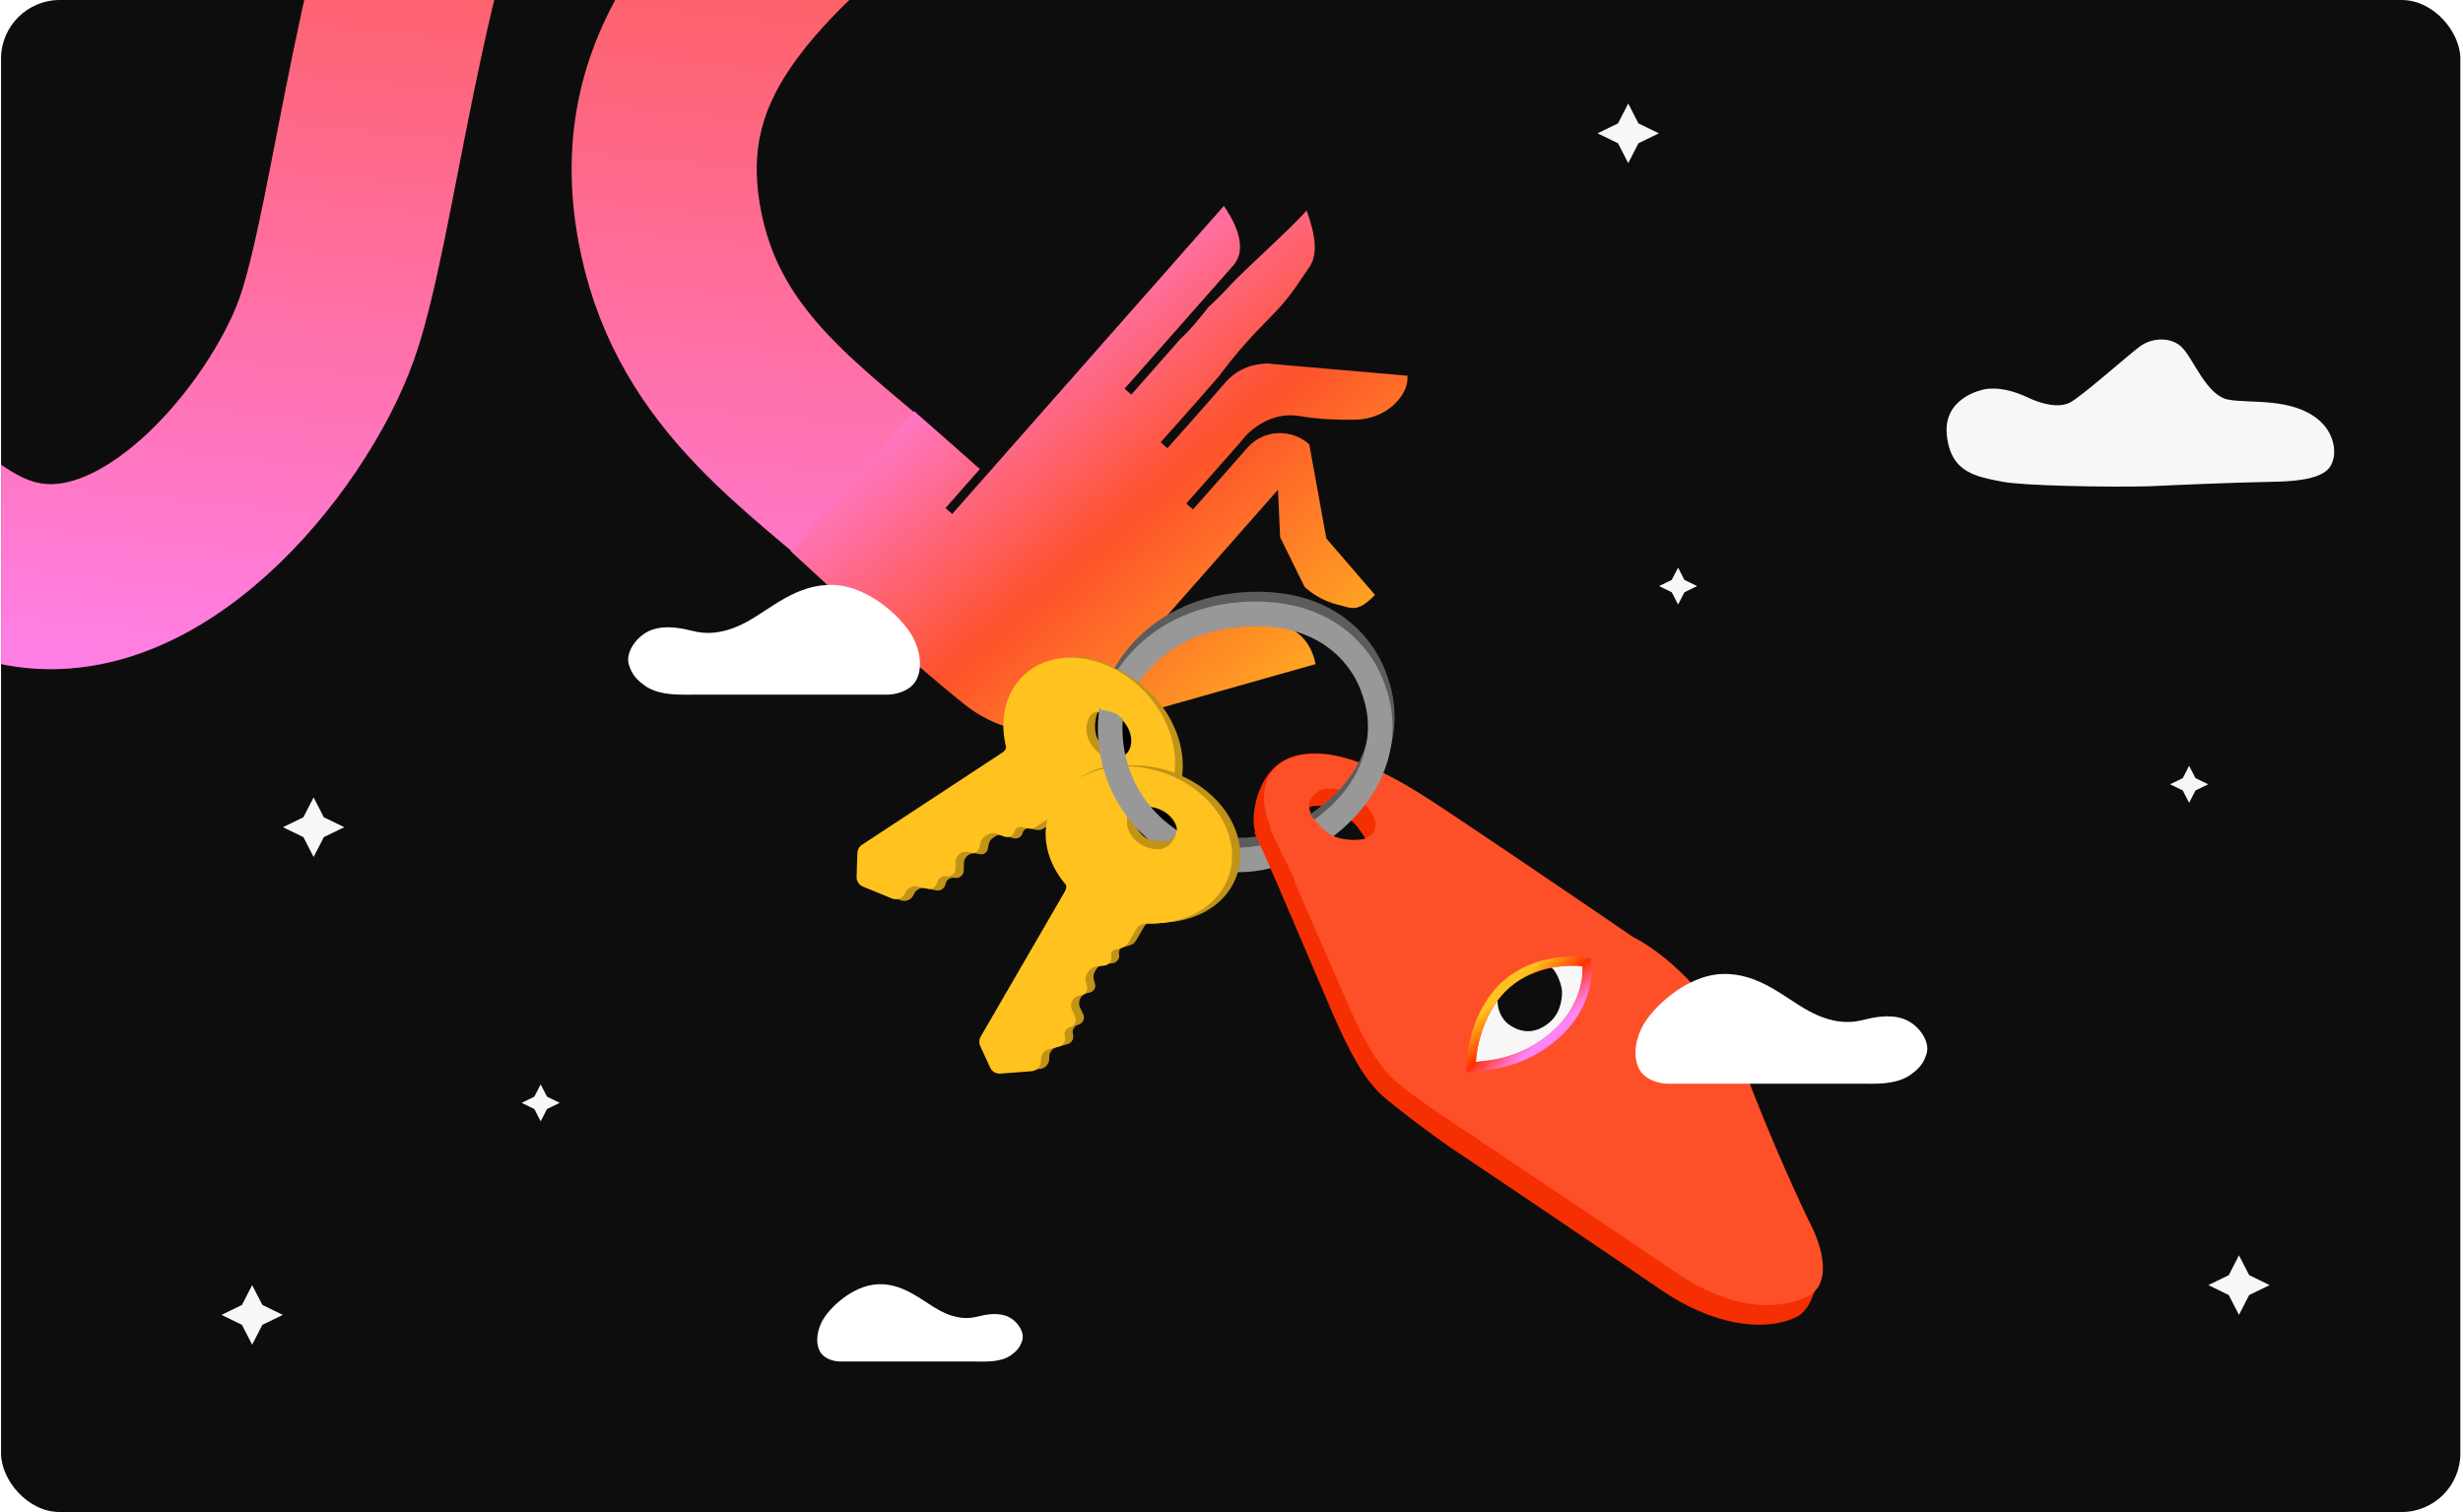<svg width="671" height="412" viewBox="0 0 671 412" fill="none" xmlns="http://www.w3.org/2000/svg">
<g clip-path="url(#clip0_4581_15413)">
<rect x="0.281" width="670" height="412" rx="16" fill="#0D0D0D"/>
<path d="M-77.681 -108.22C-83.676 -92.99 -35.08 17.721 -55.097 39.214C-80.118 66.08 -38.031 142.385 0.82 155.062C39.672 167.739 78.436 119.31 88.952 89.819C99.469 60.327 106.141 -16.068 130.017 -65.63C153.892 -115.192 184.401 -145.789 221.883 -143.501C259.365 -141.214 299.762 -87.866 250.712 -49.425C201.662 -10.984 172.814 17.005 182.971 64.173C191.098 101.907 219.853 119.662 244.238 141.475" stroke="black" stroke-width="50.442"/>
<path d="M-77.681 -108.22C-83.676 -92.99 -35.08 17.721 -55.097 39.214C-80.118 66.08 -38.031 142.385 0.82 155.062C39.672 167.739 78.436 119.31 88.952 89.819C99.469 60.327 106.141 -16.068 130.017 -65.63C153.892 -115.192 184.401 -145.789 221.883 -143.501C259.365 -141.214 299.762 -87.866 250.712 -49.425C201.662 -10.984 172.814 17.005 182.971 64.173C191.098 101.907 219.853 119.662 244.238 141.475" stroke="url(#paint0_linear_4581_15413)" stroke-width="50.442"/>
<path d="M249.049 112.052L215.414 150.198C220.605 155.008 247.724 180.033 262.935 192.072C279.192 204.93 298.624 197.89 298.921 197.789L358.401 180.956C357.855 178.039 355.412 169.848 345.303 170.262C332.155 170.794 315.982 173.4 315.819 173.438L312.434 173.977L348.163 133.455L348.75 146.381L355.43 159.955C357.959 162.185 360.95 163.89 364.215 164.696C368.475 165.758 369.702 167.019 374.599 162.114L361.345 146.725L356.687 121.047C351.819 116.755 344.35 117.035 339.997 121.824C339.932 121.897 339.881 121.955 339.817 122.028L325.011 138.82L323.184 137.209L337.887 120.534C338.138 120.16 344.209 111.625 354.348 113.415C359.55 114.322 365.294 114.438 369.315 114.357C373.708 114.266 377.977 112.46 380.838 109.127C382.443 107.277 383.633 104.985 383.437 102.377L346.538 99.17L346.245 99.119C345.978 99.039 338.895 98.468 333.985 104.036L333.934 104.094C327.375 111.68 318.126 122.023 318.036 122.125L316.209 120.514C316.311 120.397 325.484 110.142 332.03 102.571C339.67 92.285 345.447 87.354 348.75 83.607C352.054 79.86 353.563 77.402 356.798 72.652C360.034 67.901 356.716 59.801 355.993 57.35C351.71 62.208 337.717 74.835 335.359 77.509C333.002 80.183 329.114 83.807 329.114 83.807C329.114 83.807 324.516 89.807 321.556 92.378L308.203 107.522L306.376 105.911L335.974 72.342C340.511 67.197 335.537 59.106 333.415 56.121L259.412 140.051L257.585 138.44L266.954 127.814L249.047 112.025L249.049 112.052Z" fill="url(#paint1_linear_4581_15413)"/>
<path d="M342.101 227.125L363.101 276.241C367.712 286.84 371.718 294.168 376.627 298.562C380.554 302.077 392.011 310.678 397.49 314.244C411.146 323.367 441.041 343.593 452.307 351.343C466.388 361.03 480.256 363.045 489.146 358.991C496.258 355.748 496.422 339.954 494.012 335.178C490.821 328.779 482.541 310.935 474.953 290.745C467.364 270.555 451.868 258.865 445.068 255.543C428.792 244.414 394.444 221.043 387.258 216.588C378.275 211.019 363.287 202.242 351.747 206.304C342.516 209.553 340.308 222.637 342.101 227.125Z" fill="#F52F01"/>
<path d="M345.635 224.063L366.592 272.242C371.203 282.841 375.208 290.169 380.118 294.563C384.045 298.078 395.985 306.089 401.464 309.654C415.12 318.777 445.248 338.961 456.513 346.71C470.595 356.397 483.315 357.419 492.205 353.365C499.317 350.122 496.277 339.76 493.867 334.984C490.676 328.585 482.396 310.741 474.808 290.551C467.219 270.361 451.723 258.671 444.923 255.349C428.647 244.22 394.299 220.849 387.113 216.394C378.131 210.825 363.332 202.476 351.793 206.537C342.561 209.786 343.841 219.575 345.635 224.063Z" fill="#FE5028"/>
<path d="M373.504 221.259C376.55 225.998 373.356 228.275 371.025 228.706C368.695 229.137 366.268 229.044 362.818 227.332C359.369 225.62 356.412 222.009 356.564 219.571C356.716 217.133 359.051 214.774 362.442 214.87C365.834 214.966 370.459 216.52 373.504 221.259Z" fill="#F52F01"/>
<path d="M362.498 220.401C359.357 219.054 357.289 219.597 356.647 220.037C356.906 221.435 358.298 224.793 361.797 227.038C365.297 229.282 370.027 228.97 371.955 228.533C371.819 228.237 371.23 227.222 369.953 225.53C368.357 223.415 366.425 222.085 362.498 220.401Z" fill="#0D0D0D"/>
<path d="M338.353 164.762C362.258 162.867 372.211 176.922 374.92 185.78C380.109 200.392 373.259 218.326 351.848 228.505C330.438 238.684 303.886 222.301 302.083 203.796C300.28 185.291 314.448 166.657 338.353 164.762Z" stroke="#5C5C5C" stroke-width="6.708"/>
<path d="M337.814 167.441C361.719 165.546 371.672 179.601 374.381 188.459C379.57 203.071 372.72 221.005 351.309 231.184C329.898 241.363 303.347 224.981 301.544 206.476C299.741 187.971 313.909 169.336 337.814 167.441Z" stroke="#989898" stroke-width="6.708"/>
<path d="M237.153 230.629L275.319 205.385C276.355 204.699 276.807 203.414 276.529 202.203C275.756 198.831 275.117 193.708 276.518 190.414C278.677 185.339 288.78 172.526 305.354 183.028C321.928 193.53 322.364 205.429 316.559 216.166C311.177 226.121 298.431 226.652 291.251 223.174C290.254 222.691 289.067 222.671 288.138 223.273L284.369 225.72C283.754 226.119 283.007 226.26 282.288 226.114L280.475 225.744C279.614 225.568 278.774 226.123 278.599 226.984C278.533 227.304 278.371 227.596 278.134 227.821L278.025 227.924C277.461 228.457 276.646 228.629 275.915 228.37L273.666 227.571C272.863 227.286 271.973 227.383 271.249 227.835L270.622 228.227C269.972 228.633 269.518 229.288 269.365 230.038L269.099 231.339C269.02 231.728 268.816 232.08 268.519 232.343C268.088 232.726 267.502 232.883 266.938 232.767L265.935 232.563C264.216 232.212 262.603 233.512 262.581 235.266L262.558 237.187C262.541 238.489 261.344 239.455 260.067 239.194C258.944 238.965 257.848 239.69 257.619 240.813L257.598 240.915C257.358 242.094 256.206 242.855 255.027 242.614L252.105 242.018C250.852 241.762 249.585 242.389 249.029 243.54L248.849 243.912C248.207 245.242 246.639 245.843 245.272 245.282L237.413 242.058C236.332 241.615 235.641 240.546 235.681 239.378L235.902 232.865C235.932 231.961 236.399 231.128 237.153 230.629Z" fill="#C19316"/>
<path d="M234.836 230.191L273.054 205.07C274.096 204.385 274.559 203.087 274.383 201.852C273.873 198.283 273.952 192.594 275.358 189.299C277.517 184.24 285.868 174.593 301.543 182.402C317.217 190.211 322.701 212.079 315.494 220.721C308.803 228.742 296.188 226.697 289.025 222.85C288.053 222.328 286.871 222.315 285.944 222.912L282.156 225.355C281.542 225.751 280.798 225.891 280.082 225.745L278.245 225.37C277.388 225.195 276.552 225.748 276.377 226.605C276.312 226.925 276.149 227.217 275.911 227.441L275.8 227.546C275.236 228.076 274.424 228.247 273.695 227.988L271.423 227.183C270.622 226.9 269.736 226.995 269.015 227.444L268.385 227.835C267.732 228.241 267.275 228.897 267.121 229.65L266.859 230.935C266.779 231.325 266.574 231.679 266.275 231.942C265.845 232.321 265.261 232.477 264.699 232.362L263.681 232.154C261.962 231.803 260.348 233.106 260.328 234.861L260.306 236.748C260.292 238.054 259.091 239.023 257.811 238.762C256.685 238.532 255.587 239.258 255.357 240.384L255.338 240.475C255.098 241.651 253.951 242.409 252.775 242.169L249.823 241.567C248.572 241.311 247.306 241.937 246.749 243.086L246.571 243.454C245.928 244.781 244.363 245.38 242.998 244.821L235.099 241.591C234.018 241.149 233.325 240.08 233.364 238.912L233.577 232.434C233.607 231.526 234.077 230.69 234.836 230.191Z" fill="#FFC21F"/>
<ellipse cx="25.838" cy="20.854" rx="25.838" ry="20.854" transform="matrix(-0.624 -0.781 -0.813 0.583 331.914 211.572)" fill="#C19316"/>
<ellipse cx="25.838" cy="20.854" rx="25.838" ry="20.854" transform="matrix(-0.624 -0.781 -0.813 0.583 329.828 210.792)" fill="#FFC21F"/>
<ellipse cx="6.967" cy="5.371" rx="6.967" ry="5.371" transform="matrix(0.555 0.832 0.859 -0.511 293.695 197.19)" fill="black"/>
<path d="M299.857 202.639C297.612 200.136 298.29 195.625 299.15 193.914C299.15 193.914 298.97 193.695 297.721 194.352C296.472 195.01 294.489 199.498 297.917 203.703C301.346 207.908 305.055 206.864 306.481 205.817C304.944 206.781 302.102 205.142 299.857 202.639Z" fill="#C19316"/>
<path d="M269.443 281.814L292.284 242.163C292.904 241.087 292.733 239.735 291.943 238.776C289.743 236.106 286.879 231.811 286.659 228.238C286.32 222.733 289.623 206.754 309.145 208.732C328.667 210.71 334.379 221.157 333.991 233.357C333.63 244.668 322.469 250.845 314.491 250.946C313.384 250.96 312.313 251.473 311.752 252.427L309.475 256.302C309.104 256.934 308.499 257.394 307.791 257.585L306.003 258.065C305.155 258.293 304.652 259.165 304.88 260.013C304.965 260.329 304.95 260.663 304.838 260.97L304.787 261.11C304.522 261.84 303.87 262.359 303.099 262.453L300.731 262.745C299.885 262.849 299.132 263.334 298.688 264.062L298.302 264.694C297.903 265.348 297.789 266.136 297.988 266.876L298.332 268.158C298.435 268.541 298.411 268.948 298.263 269.316C298.048 269.85 297.595 270.253 297.038 270.402L296.05 270.668C294.356 271.123 293.495 273.008 294.26 274.586L295.098 276.315C295.666 277.487 295.027 278.886 293.769 279.224C292.662 279.521 292.006 280.66 292.303 281.767L292.33 281.867C292.642 283.03 291.953 284.225 290.791 284.537L287.91 285.311C286.675 285.643 285.823 286.77 285.841 288.049L285.846 288.462C285.867 289.939 284.733 291.177 283.26 291.287L274.789 291.92C273.624 292.007 272.528 291.36 272.041 290.298L269.325 284.374C268.948 283.552 268.992 282.598 269.443 281.814Z" fill="#C19316"/>
<path d="M267.171 282.46L290.114 242.896C290.74 241.817 290.573 240.449 289.863 239.423C287.811 236.459 285.336 231.336 285.12 227.76C284.787 222.27 287.941 209.906 305.452 209.878C322.964 209.85 337.652 226.955 335.072 237.907C332.677 248.075 320.479 251.889 312.351 251.653C311.25 251.621 310.186 252.138 309.624 253.087L307.329 256.966C306.957 257.595 306.354 258.053 305.649 258.242L303.838 258.729C302.994 258.956 302.493 259.824 302.72 260.669C302.804 260.985 302.789 261.319 302.677 261.626L302.624 261.769C302.358 262.495 301.708 263.011 300.94 263.106L298.548 263.403C297.705 263.507 296.955 263.989 296.511 264.713L296.122 265.345C295.72 266 295.604 266.791 295.804 267.534L296.144 268.8C296.247 269.184 296.222 269.592 296.073 269.962C295.857 270.493 295.405 270.894 294.851 271.043L293.848 271.312C292.153 271.767 291.292 273.654 292.059 275.233L292.884 276.93C293.455 278.105 292.815 279.509 291.553 279.848C290.444 280.146 289.787 281.287 290.085 282.396L290.109 282.486C290.42 283.645 289.733 284.837 288.574 285.148L285.664 285.93C284.431 286.261 283.579 287.386 283.595 288.663L283.6 289.072C283.618 290.547 282.487 291.782 281.016 291.893L272.507 292.538C271.341 292.626 270.244 291.98 269.756 290.918L267.049 285.029C266.67 284.204 266.715 283.246 267.171 282.46Z" fill="#FFC21F"/>
<ellipse cx="25.838" cy="20.854" rx="25.838" ry="20.854" transform="matrix(-0.908 -0.42 -0.466 0.885 345.66 222.38)" fill="#C19316"/>
<ellipse cx="25.838" cy="20.854" rx="25.838" ry="20.854" transform="matrix(-0.908 -0.42 -0.466 0.885 343.445 222.615)" fill="#FFC21F"/>
<ellipse cx="6.967" cy="5.371" rx="6.967" ry="5.371" transform="matrix(0.869 0.495 0.54 -0.842 305.051 226.612)" fill="black"/>
<path d="M313 228.73C309.873 227.495 308.461 223.157 308.465 221.243C308.465 221.243 308.206 221.127 307.382 222.274C306.559 223.421 306.794 228.322 311.741 230.549C316.689 232.777 319.539 230.183 320.346 228.608C319.403 230.158 316.128 229.964 313 228.73Z" fill="#C19316"/>
<path d="M322.358 231.098C310.348 224.934 303.75 213.661 302.629 202.156C302.463 200.451 302.409 198.744 302.463 197.046C302.561 195.776 302.776 193.143 302.852 192.772" stroke="#989898" stroke-width="6.708"/>
<path d="M305.256 195.427C303.761 193.949 301.159 193.491 300.045 193.446L298.715 191.709C299.973 191.05 302.697 189.627 303.531 189.21C304.364 188.794 306.442 189.927 307.376 190.545C307.293 192.788 306.752 196.905 305.256 195.427Z" fill="#FFC21F"/>
<path d="M362.767 227.543C361.082 226.943 358.149 223.463 356.893 221.798L350.26 222.53L345.858 225.682L350.746 235.768L362.786 230.935C363.482 230.054 364.452 228.142 362.767 227.543Z" fill="#FE5028"/>
<path d="M352.92 240.142L345.805 225.45L341.741 226.83L347.421 239.41L352.92 240.142Z" fill="#F52F01"/>
<path d="M320.524 227.094C320.274 227.527 319.458 228.522 318.192 229.037C317.005 229.521 314.176 229.003 312.942 228.691L312.288 229.525C312.642 230.161 313.879 231.446 315.998 231.491C318.117 231.537 319.898 228.579 320.524 227.094Z" fill="#C19316"/>
<path d="M319.029 229.69C317.459 231.692 314.931 231.595 313.864 231.296C314.604 232.012 316.336 233.639 317.337 234.424C318.588 235.405 320.123 234.993 321.099 234.95C322.075 234.908 323.241 233.936 323.8 233.567C324.247 233.271 324.685 229.233 324.848 227.25L320.739 225.307C320.69 225.942 320.598 227.689 319.029 229.69Z" fill="#FFC21F"/>
<path d="M411.225 269.112C404.349 275.1 402.266 285.117 402.084 289.377C404.882 288.991 414.23 288.865 423.137 280.865C430.262 274.464 431.416 266.495 431.102 263.311C427.342 262.75 418.101 263.125 411.225 269.112Z" fill="#F7F7F7"/>
<path d="M411.386 279.379C408.683 277.609 408.003 274.467 408.001 273.117L407.957 272.203L410.631 269.323L412.647 267.751L415.075 266.048L417.864 264.735L422.25 263.419C423.917 264.068 425.616 268.505 425.559 270.465C425.502 272.424 425.122 276.344 421.674 278.964C418.226 281.584 414.765 281.592 411.386 279.379Z" fill="#0D0D0D"/>
<path d="M410.396 268.186C417.644 261.875 427.308 261.496 431.288 262.089L432.255 262.233L432.35 263.193C432.696 266.711 431.436 275.082 423.981 281.779C414.737 290.082 404.964 290.227 402.259 290.6L400.769 290.806L400.832 289.323C400.929 287.067 401.52 283.372 402.968 279.467C404.415 275.562 406.751 271.359 410.396 268.186Z" stroke="url(#paint2_linear_4581_15413)" stroke-width="2.488"/>
<path fill-rule="evenodd" clip-rule="evenodd" d="M462.352 159.694L458.893 161.375L457.164 164.736L455.435 161.375L451.977 159.694L455.435 158.013L457.164 154.652L458.893 158.013L462.352 159.694Z" fill="#F7F7F7"/>
<path fill-rule="evenodd" clip-rule="evenodd" d="M152.484 300.506L149.026 302.187L147.297 305.548L145.568 302.187L142.11 300.506L145.568 298.825L147.297 295.464L149.026 298.825L152.484 300.506Z" fill="#F7F7F7"/>
<path fill-rule="evenodd" clip-rule="evenodd" d="M601.574 213.706L598.116 215.386L596.387 218.747L594.658 215.386L591.2 213.706L594.658 212.025L596.387 208.664L598.116 212.025L601.574 213.706Z" fill="#F7F7F7"/>
<path fill-rule="evenodd" clip-rule="evenodd" d="M93.789 225.395L88.221 228.101L85.436 233.513L82.652 228.101L77.084 225.395L82.652 222.689L85.436 217.277L88.221 222.689L93.789 225.395Z" fill="#F7F7F7"/>
<path fill-rule="evenodd" clip-rule="evenodd" d="M618.32 350.169L612.752 352.875L609.968 358.287L607.184 352.875L601.615 350.169L607.184 347.463L609.968 342.051L612.752 347.463L618.32 350.169Z" fill="#F7F7F7"/>
<path fill-rule="evenodd" clip-rule="evenodd" d="M451.934 36.33L446.365 39.036L443.581 44.448L440.797 39.036L435.228 36.33L440.797 33.624L443.581 28.212L446.365 33.624L451.934 36.33Z" fill="#F7F7F7"/>
<path fill-rule="evenodd" clip-rule="evenodd" d="M77.051 358.287L71.482 360.993L68.698 366.405L65.914 360.993L60.346 358.287L65.914 355.581L68.698 350.169L71.482 355.581L77.051 358.287Z" fill="#F7F7F7"/>
<g filter="url(#filter0_d_4581_15413)">
<path d="M190.115 184.68H210.78H241.778C243.623 184.68 247.313 183.96 249.159 181.439C251.004 178.918 251.373 174.236 248.79 169.194C246.206 164.153 236.981 155.149 227.017 154.789C217.053 154.428 210.042 161.271 203.399 164.872C196.757 168.474 191.96 168.114 189.007 167.394L189.006 167.393C186.054 166.673 181.627 165.593 177.568 167.033C173.508 168.474 170.346 173.156 171.295 176.397C172.138 179.278 173.508 180.719 176.092 182.519C180.151 185.04 185.317 184.68 190.115 184.68Z" fill="white"/>
</g>
<g filter="url(#filter1_d_4581_15413)">
<path d="M506.077 290.693H485.411H454.413C452.568 290.693 448.878 289.973 447.033 287.452C445.188 284.931 444.819 280.249 447.402 275.208C449.985 270.166 459.211 261.162 469.174 260.802C479.138 260.442 486.15 267.284 492.792 270.886C499.434 274.487 504.232 274.127 507.184 273.407L507.185 273.406C510.137 272.686 514.564 271.606 518.623 273.047C522.683 274.487 525.846 279.169 524.897 282.41C524.053 285.291 522.683 286.732 520.1 288.532C516.04 291.054 510.874 290.693 506.077 290.693Z" fill="white"/>
</g>
<path d="M545.469 131.254C551.187 132.388 574.693 132.798 585.732 132.492C592.538 132.161 608.936 131.458 620.079 131.254C634.008 130.999 634.892 127.257 635.482 125.698C636.476 123.077 635.96 117.948 631.558 114.313C624.205 108.24 612.901 110.01 606.997 108.88C601.093 107.749 597.501 97.598 594.349 94.558C591.443 91.757 586.25 91.92 582.89 94.459C579.353 97.131 567.038 108.064 563.971 109.668C560.904 111.272 556.238 110.119 552.49 108.33C548.741 106.541 544.385 105.382 540.682 106.069C539.768 106.239 529.268 108.446 530.384 118.644C531.5 128.842 538.321 129.837 545.469 131.254Z" fill="#F7F7F7"/>
<g filter="url(#filter2_d_4581_15413)">
<path d="M265.261 366.393H250.704H228.869C227.57 366.393 224.97 365.885 223.671 364.11C222.371 362.334 222.111 359.036 223.931 355.485C225.75 351.933 232.249 345.591 239.267 345.337C246.285 345.084 251.224 349.903 255.903 352.44C260.582 354.977 263.961 354.723 266.041 354.216L266.041 354.216C268.121 353.709 271.239 352.948 274.098 353.962C276.958 354.977 279.186 358.275 278.517 360.558C277.923 362.588 276.958 363.602 275.138 364.87C272.279 366.646 268.64 366.393 265.261 366.393Z" fill="white"/>
</g>
</g>
<defs>
<filter id="filter0_d_4581_15413" x="151.592" y="139.838" width="118.573" height="68.988" filterUnits="userSpaceOnUse" color-interpolation-filters="sRGB">
<feFlood flood-opacity="0" result="BackgroundImageFix"/>
<feColorMatrix in="SourceAlpha" type="matrix" values="0 0 0 0 0 0 0 0 0 0 0 0 0 0 0 0 0 0 127 0" result="hardAlpha"/>
<feOffset dy="4.596"/>
<feGaussianBlur stdDeviation="9.766"/>
<feComposite in2="hardAlpha" operator="out"/>
<feColorMatrix type="matrix" values="0 0 0 0 0 0 0 0 0 0 0 0 0 0 0 0 0 0 0.03 0"/>
<feBlend mode="normal" in2="BackgroundImageFix" result="effect1_dropShadow_4581_15413"/>
<feBlend mode="normal" in="SourceGraphic" in2="effect1_dropShadow_4581_15413" result="shape"/>
</filter>
<filter id="filter1_d_4581_15413" x="426.026" y="245.851" width="118.573" height="68.988" filterUnits="userSpaceOnUse" color-interpolation-filters="sRGB">
<feFlood flood-opacity="0" result="BackgroundImageFix"/>
<feColorMatrix in="SourceAlpha" type="matrix" values="0 0 0 0 0 0 0 0 0 0 0 0 0 0 0 0 0 0 127 0" result="hardAlpha"/>
<feOffset dy="4.596"/>
<feGaussianBlur stdDeviation="9.766"/>
<feComposite in2="hardAlpha" operator="out"/>
<feColorMatrix type="matrix" values="0 0 0 0 0 0 0 0 0 0 0 0 0 0 0 0 0 0 0.03 0"/>
<feBlend mode="normal" in2="BackgroundImageFix" result="effect1_dropShadow_4581_15413"/>
<feBlend mode="normal" in="SourceGraphic" in2="effect1_dropShadow_4581_15413" result="shape"/>
</filter>
<filter id="filter2_d_4581_15413" x="203.1" y="330.391" width="95.069" height="60.143" filterUnits="userSpaceOnUse" color-interpolation-filters="sRGB">
<feFlood flood-opacity="0" result="BackgroundImageFix"/>
<feColorMatrix in="SourceAlpha" type="matrix" values="0 0 0 0 0 0 0 0 0 0 0 0 0 0 0 0 0 0 127 0" result="hardAlpha"/>
<feOffset dy="4.596"/>
<feGaussianBlur stdDeviation="9.766"/>
<feComposite in2="hardAlpha" operator="out"/>
<feColorMatrix type="matrix" values="0 0 0 0 0 0 0 0 0 0 0 0 0 0 0 0 0 0 0.03 0"/>
<feBlend mode="normal" in2="BackgroundImageFix" result="effect1_dropShadow_4581_15413"/>
<feBlend mode="normal" in="SourceGraphic" in2="effect1_dropShadow_4581_15413" result="shape"/>
</filter>
<linearGradient id="paint0_linear_4581_15413" x1="47.816" y1="236.796" x2="122.976" y2="-512.47" gradientUnits="userSpaceOnUse">
<stop offset="0.028" stop-color="#FF84F9"/>
<stop offset="0.472" stop-color="#FE522B"/>
<stop offset="0.933" stop-color="#FFC21F"/>
</linearGradient>
<linearGradient id="paint1_linear_4581_15413" x1="193.697" y1="125.138" x2="313.155" y2="263.844" gradientUnits="userSpaceOnUse">
<stop offset="0.028" stop-color="#FF84F9"/>
<stop offset="0.472" stop-color="#FE522B"/>
<stop offset="0.933" stop-color="#FFC21F"/>
</linearGradient>
<linearGradient id="paint2_linear_4581_15413" x1="410.505" y1="269.756" x2="421.669" y2="282.183" gradientUnits="userSpaceOnUse">
<stop stop-color="#FFC21F"/>
<stop offset="0.529" stop-color="#FF3000"/>
<stop offset="1" stop-color="#FF84F9"/>
</linearGradient>
<clipPath id="clip0_4581_15413">
<rect width="670" height="412" fill="white" transform="translate(0.281)"/>
</clipPath>
</defs>
</svg>
